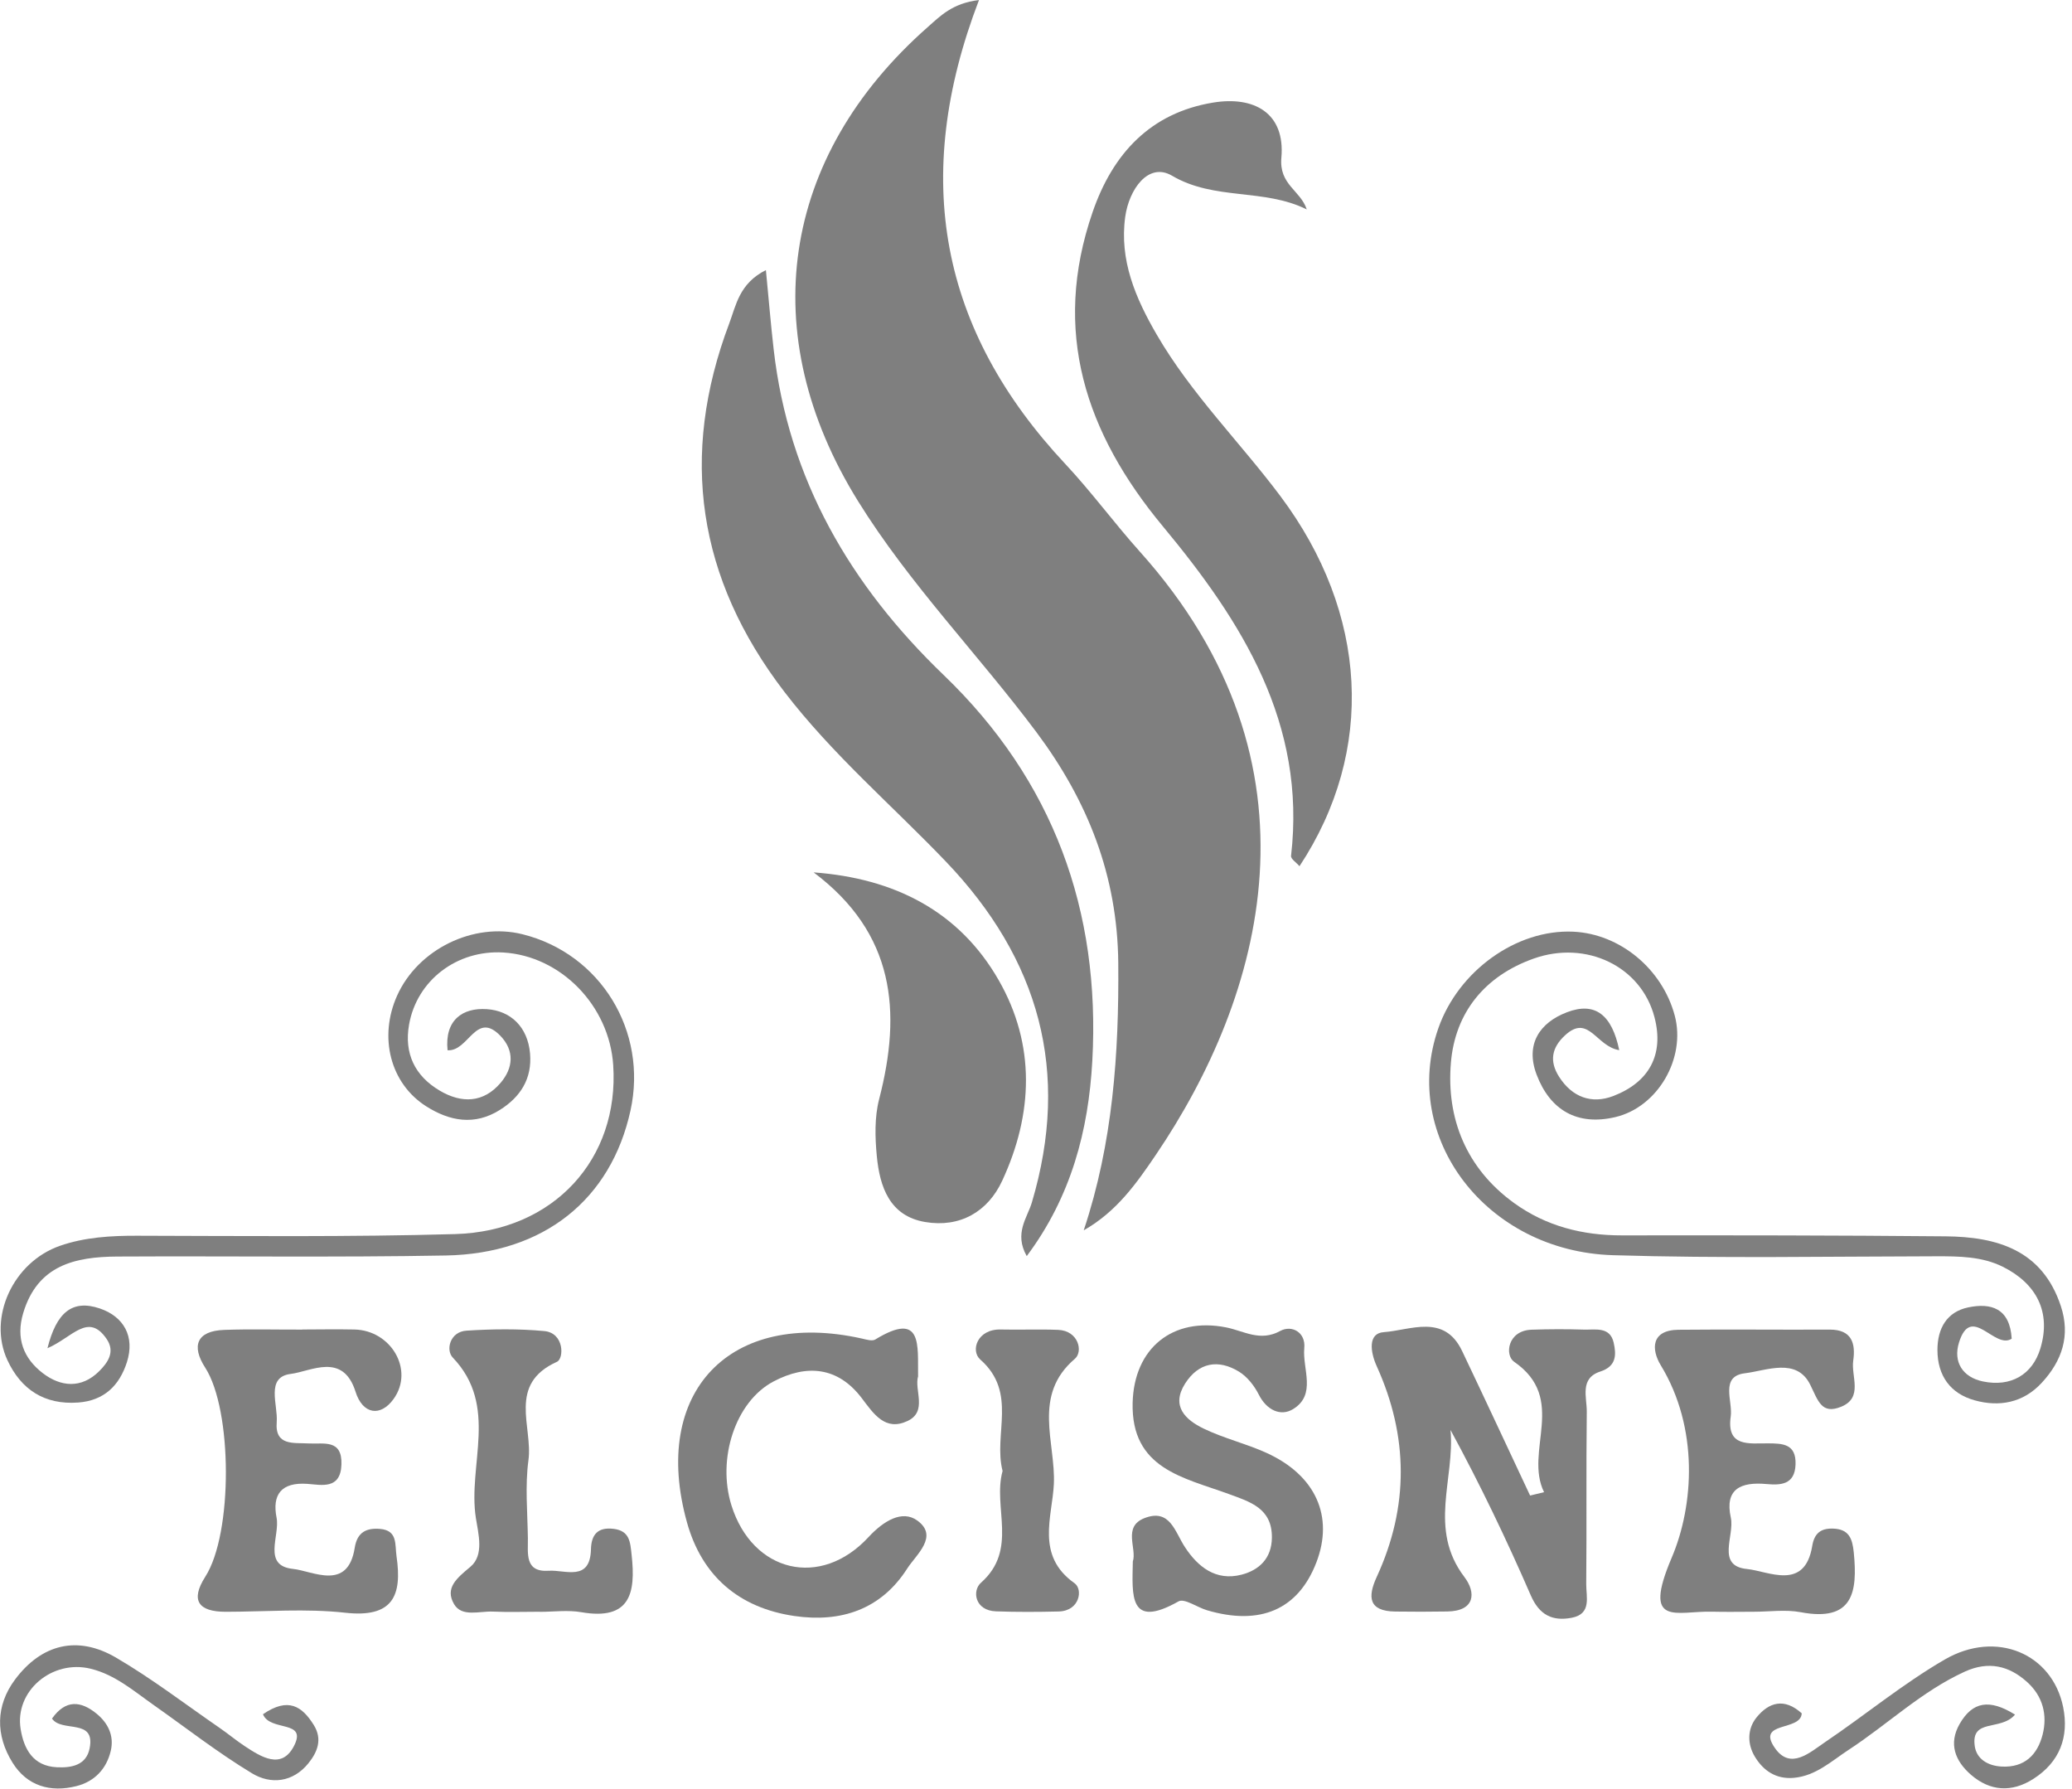 <svg width="146" height="126" viewBox="0 0 146 126" fill="none" xmlns="http://www.w3.org/2000/svg">
<g clip-path="url(#clip0_3_90)">
<path d="M68.984 0C64.171 12.544 66.249 23.271 75.07 32.69C76.909 34.655 78.508 36.842 80.308 38.85C93.827 53.912 88.954 70.274 81.448 81.349C80.094 83.343 78.698 85.347 76.364 86.668C78.417 80.502 78.849 74.237 78.797 67.855C78.744 61.685 76.648 56.418 73.024 51.57C68.917 46.082 64.086 41.149 60.455 35.295C53.159 23.535 54.987 11.061 65.363 1.916C66.256 1.129 67.11 0.225 68.98 0.004L68.984 0Z" fill="black" fill-opacity="0.5"/>
<path d="M72.345 88.483C71.442 86.879 72.387 85.786 72.707 84.714C75.45 75.485 73.217 67.56 66.66 60.704C62.849 56.721 58.644 53.142 55.262 48.726C49.151 40.748 47.857 32.128 51.387 22.779C51.862 21.52 52.09 19.963 53.968 19.028C54.168 21.081 54.312 22.839 54.513 24.593C55.557 33.78 59.924 41.237 66.491 47.551C74.219 54.977 77.552 64.146 76.968 74.736C76.698 79.623 75.485 84.292 72.345 88.49V88.483Z" fill="black" fill-opacity="0.5"/>
<path d="M92.076 14.752C89.045 13.248 85.582 14.141 82.587 12.379C80.913 11.395 79.556 13.35 79.289 15.259C78.86 18.331 80.02 21.018 81.518 23.591C83.933 27.747 87.361 31.133 90.219 34.947C96.404 43.199 96.935 52.889 91.566 61.021C91.341 60.757 90.947 60.504 90.972 60.296C92.055 50.958 87.523 43.797 81.94 37.078C76.49 30.521 74.092 23.334 76.99 14.939C78.41 10.818 81.071 7.946 85.491 7.225C88.349 6.757 90.571 7.946 90.29 11.11C90.121 13.019 91.629 13.399 92.076 14.745V14.752Z" fill="black" fill-opacity="0.5"/>
<path d="M108.801 105.12C107.373 102.222 110.485 98.549 106.688 95.929C106.02 95.469 106.22 93.732 107.918 93.672C109.142 93.63 110.372 93.626 111.596 93.665C112.408 93.69 113.445 93.429 113.705 94.586C113.892 95.423 113.913 96.246 112.763 96.618C111.29 97.096 111.821 98.439 111.81 99.452C111.761 103.499 111.81 107.545 111.771 111.592C111.761 112.482 112.172 113.695 110.748 113.965C109.398 114.222 108.47 113.783 107.862 112.383C106.157 108.463 104.311 104.603 102.208 100.735C102.525 104.177 100.616 107.714 103.186 111.093C104.023 112.193 103.942 113.491 101.987 113.522C100.76 113.543 99.536 113.543 98.309 113.526C96.428 113.501 96.362 112.496 97.005 111.096C99.287 106.146 99.248 101.182 97.005 96.235C96.555 95.24 96.376 93.922 97.504 93.844C99.378 93.714 101.762 92.519 103.024 95.17C104.638 98.555 106.22 101.959 107.816 105.355C108.147 105.274 108.474 105.193 108.804 105.116L108.801 105.12Z" fill="black" fill-opacity="0.5"/>
<path d="M57.336 61.456C63.007 61.871 67.581 64.178 70.373 69.051C72.981 73.604 72.802 78.473 70.619 83.177C69.606 85.364 67.641 86.5 65.187 86.085C62.687 85.663 61.991 83.61 61.783 81.444C61.657 80.115 61.618 78.698 61.949 77.425C63.545 71.255 63.056 65.756 57.333 61.456H57.336Z" fill="black" fill-opacity="0.5"/>
<path d="M114.106 73.98C112.471 73.73 111.951 71.41 110.295 72.918C109.331 73.797 109.159 74.757 109.859 75.854C110.776 77.292 112.148 77.795 113.674 77.211C116.191 76.244 117.277 74.307 116.578 71.649C115.635 68.059 111.757 66.221 108.076 67.525C104.61 68.752 102.535 71.347 102.237 74.848C101.899 78.797 103.326 82.319 106.688 84.749C108.938 86.377 111.508 87.031 114.289 87.027C121.886 87.017 129.484 87.024 137.078 87.094C140.714 87.126 143.906 88.047 145.214 92.009C145.903 94.094 145.295 95.869 143.867 97.413C142.57 98.819 140.886 99.132 139.142 98.647C137.44 98.176 136.519 96.924 136.519 95.099C136.519 93.581 137.177 92.417 138.685 92.1C140.288 91.766 141.624 92.153 141.751 94.305C140.545 95.099 138.9 91.812 138.038 94.572C137.609 95.95 138.302 97.023 139.726 97.318C141.695 97.726 143.213 96.833 143.769 95.001C144.549 92.438 143.502 90.42 141.118 89.235C139.666 88.514 138.052 88.497 136.445 88.5C128.848 88.511 121.247 88.655 113.656 88.423C104.705 88.149 98.661 80.126 101.347 72.444C102.764 68.386 106.863 65.451 110.854 65.633C114.145 65.784 117.13 68.253 118.009 71.547C118.803 74.528 116.834 77.991 113.807 78.698C111.146 79.32 109.222 78.216 108.27 75.689C107.472 73.572 108.477 72.046 110.414 71.308C112.422 70.541 113.589 71.519 114.099 73.987L114.106 73.98Z" fill="black" fill-opacity="0.5"/>
<path d="M31.537 73.99C31.322 71.863 32.588 70.977 34.3 71.09C35.998 71.202 37.19 72.359 37.349 74.216C37.5 75.984 36.681 77.274 35.218 78.192C33.435 79.31 31.685 78.983 30.032 77.935C27.497 76.329 26.671 73.059 27.982 70.137C29.452 66.867 33.358 64.955 36.814 65.813C42.313 67.18 45.657 72.637 44.426 78.234C43.051 84.492 38.33 88.317 31.417 88.444C23.704 88.585 15.986 88.476 8.273 88.518C5.309 88.535 2.647 89.112 1.635 92.501C1.104 94.28 1.659 95.687 3.003 96.724C4.272 97.701 5.734 97.842 6.986 96.597C7.591 95.996 8.139 95.233 7.51 94.319C6.209 92.424 5.101 94.224 3.344 94.976C3.976 92.459 5.087 91.52 7.028 92.174C8.716 92.744 9.524 94.15 8.941 95.964C8.42 97.585 7.352 98.668 5.506 98.802C3.126 98.974 1.48 97.884 0.52 95.813C-0.868 92.814 0.921 88.912 4.226 87.762C5.963 87.157 7.802 87.048 9.658 87.052C17.129 87.069 24.604 87.147 32.068 86.936C39.026 86.739 43.645 81.634 43.209 75.035C42.932 70.837 39.514 67.338 35.457 67.099C32.205 66.906 29.371 69.054 28.823 72.187C28.468 74.212 29.23 75.791 30.981 76.828C32.525 77.742 34.068 77.707 35.285 76.269C36.16 75.235 36.269 74.022 35.264 72.974C33.537 71.178 33.028 74.068 31.551 73.987L31.537 73.99Z" fill="black" fill-opacity="0.5"/>
<path d="M123.585 113.54C122.607 113.54 121.626 113.561 120.649 113.536C118.142 113.466 115.678 114.693 117.798 109.722C119.362 106.044 119.71 100.588 117.024 96.179C116.342 95.057 116.335 93.693 118.276 93.676C121.823 93.64 125.374 93.683 128.922 93.665C130.486 93.658 130.76 94.635 130.585 95.852C130.423 96.963 131.305 98.457 129.737 99.097C128.352 99.663 128.116 98.686 127.557 97.553C126.598 95.606 124.474 96.558 122.948 96.741C121.18 96.956 122.108 98.703 121.953 99.782C121.644 101.959 123.244 101.671 124.566 101.678C125.592 101.685 126.57 101.695 126.52 103.161C126.471 104.617 125.444 104.631 124.46 104.543C122.663 104.381 121.514 104.891 121.96 106.916C122.238 108.178 120.902 110.316 123.103 110.53C124.608 110.678 127.167 112.102 127.695 108.91C127.839 108.031 128.285 107.651 129.168 107.683C130.282 107.721 130.525 108.379 130.623 109.363C130.901 112.165 130.574 114.271 126.879 113.572C125.817 113.371 124.682 113.54 123.581 113.54H123.585Z" fill="black" fill-opacity="0.5"/>
<path d="M21.299 93.658C22.522 93.654 23.746 93.633 24.966 93.658C27.547 93.707 29.206 96.502 27.736 98.549C26.801 99.849 25.549 99.621 25.054 98.046C24.164 95.23 21.914 96.611 20.483 96.787C18.697 97.008 19.597 98.967 19.499 100.176C19.358 101.885 20.705 101.621 21.773 101.685C22.8 101.744 24.119 101.361 24.059 103.168C23.999 104.951 22.649 104.603 21.665 104.532C19.815 104.399 19.168 105.292 19.488 106.916C19.738 108.182 18.465 110.295 20.645 110.523C22.048 110.668 24.512 112.12 24.997 109.026C25.17 107.925 25.838 107.619 26.798 107.707C28.032 107.82 27.821 108.811 27.94 109.63C28.352 112.436 27.669 113.979 24.329 113.61C21.552 113.301 18.715 113.54 15.902 113.543C13.989 113.543 13.392 112.749 14.468 111.068C16.415 108.034 16.387 99.329 14.457 96.341C13.476 94.822 13.849 93.756 15.797 93.686C17.628 93.619 19.464 93.672 21.295 93.665L21.299 93.658Z" fill="black" fill-opacity="0.5"/>
<path d="M64.695 96.942C64.399 97.916 65.387 99.438 63.935 100.109C62.378 100.83 61.576 99.624 60.722 98.492C59.048 96.284 56.844 96.084 54.499 97.321C51.823 98.735 50.505 102.76 51.545 106.062C53.029 110.762 57.814 111.94 61.193 108.287C62.272 107.124 63.58 106.347 64.638 107.117C66.171 108.231 64.55 109.521 63.925 110.499C62.079 113.385 59.252 114.32 55.965 113.839C52.073 113.266 49.464 111.03 48.409 107.254C45.843 98.06 51.437 92.22 60.729 94.294C61.038 94.365 61.453 94.495 61.675 94.361C65.032 92.308 64.656 94.801 64.691 96.938L64.695 96.942Z" fill="black" fill-opacity="0.5"/>
<path d="M79.823 109.999C80.126 109.092 79.085 107.549 80.646 106.944C82.446 106.248 82.78 107.901 83.494 108.987C84.408 110.383 85.674 111.392 87.474 110.931C88.732 110.608 89.608 109.774 89.622 108.319C89.643 106.248 88.085 105.798 86.563 105.239C83.399 104.082 79.697 103.471 79.809 98.826C79.904 94.98 82.618 92.761 86.401 93.51C87.656 93.76 88.785 94.54 90.209 93.76C91.014 93.32 92.013 93.844 91.904 94.966C91.763 96.432 92.793 98.257 91.098 99.276C90.237 99.793 89.253 99.34 88.704 98.253C88.388 97.627 87.888 96.984 87.301 96.625C85.842 95.736 84.461 95.975 83.511 97.459C82.492 99.055 83.536 100.022 84.816 100.64C86.236 101.326 87.804 101.695 89.242 102.349C92.719 103.931 94.002 106.832 92.754 110.07C91.478 113.382 88.806 114.549 85.037 113.431C84.352 113.227 83.459 112.577 83.04 112.812C79.528 114.792 79.778 112.387 79.823 109.996V109.999Z" fill="black" fill-opacity="0.5"/>
<path d="M38.027 113.54C36.927 113.54 35.826 113.579 34.733 113.529C33.787 113.487 32.546 113.937 31.997 113.009C31.323 111.863 32.201 111.163 33.144 110.376C34.132 109.549 33.703 108.045 33.53 106.927C32.95 103.182 35.165 99.048 31.903 95.634C31.393 95.099 31.706 93.813 32.866 93.739C34.687 93.623 36.533 93.598 38.347 93.767C39.771 93.897 39.746 95.704 39.244 95.933C35.738 97.511 37.556 100.507 37.236 102.866C36.993 104.666 37.169 106.522 37.197 108.354C37.215 109.405 36.944 110.773 38.67 110.653C39.817 110.573 41.585 111.448 41.641 109.142C41.666 108.094 42.13 107.567 43.234 107.7C44.38 107.841 44.408 108.635 44.507 109.546C44.806 112.239 44.405 114.166 40.959 113.572C40.01 113.406 39.012 113.547 38.034 113.547L38.027 113.54Z" fill="black" fill-opacity="0.5"/>
<path d="M70.647 103.629C69.975 101.034 71.726 98.109 69.075 95.775C68.372 95.156 68.85 93.616 70.513 93.658C71.86 93.69 73.21 93.63 74.556 93.683C76.001 93.739 76.329 95.216 75.741 95.718C72.714 98.302 74.395 101.618 74.258 104.546C74.152 106.842 72.957 109.585 75.713 111.529C76.322 111.958 76.093 113.491 74.588 113.522C73.118 113.558 71.649 113.565 70.179 113.512C68.685 113.459 68.485 112.06 69.125 111.494C71.761 109.159 69.94 106.192 70.643 103.632L70.647 103.629Z" fill="black" fill-opacity="0.5"/>
<path d="M141.979 120.793C140.977 121.971 138.861 121.015 139.149 123.012C139.279 123.915 140.07 124.393 141.037 124.446C142.661 124.534 143.569 123.613 143.931 122.189C144.282 120.804 143.941 119.492 142.848 118.501C141.561 117.334 140.113 117.003 138.453 117.755C135.412 119.141 133.018 121.468 130.261 123.268C129.045 124.063 127.955 125.1 126.401 125.241C125.149 125.353 124.253 124.741 123.655 123.753C123.117 122.86 123.11 121.806 123.771 120.986C124.632 119.928 125.712 119.577 126.956 120.695C126.907 121.992 123.69 121.215 125.086 123.17C126.179 124.703 127.533 123.448 128.595 122.73C131.428 120.818 134.086 118.613 137.036 116.905C140.672 114.799 144.609 116.493 145.376 120.255C145.801 122.358 145.137 124.13 143.273 125.318C141.754 126.288 140.225 126.193 138.875 125.019C137.774 124.059 137.275 122.843 138.091 121.429C138.991 119.872 140.186 119.665 141.979 120.783V120.793Z" fill="black" fill-opacity="0.5"/>
<path d="M18.525 120.765C20.311 119.531 21.288 120.206 22.104 121.51C22.737 122.519 22.371 123.419 21.735 124.21C20.638 125.571 19.077 125.722 17.755 124.921C15.35 123.469 13.121 121.725 10.818 120.104C9.419 119.12 8.111 117.977 6.392 117.555C3.667 116.887 1.013 119.13 1.456 121.816C1.684 123.198 2.317 124.411 4.005 124.495C5.049 124.548 6.079 124.348 6.314 123.17C6.747 121.011 4.356 122.076 3.664 121.067C4.63 119.7 5.706 119.823 6.803 120.719C7.605 121.373 8.051 122.263 7.809 123.321C7.51 124.618 6.655 125.504 5.383 125.824C3.547 126.288 1.906 125.814 0.886 124.175C-0.32 122.242 -0.313 120.157 1.058 118.318C2.932 115.808 5.467 115.189 8.174 116.771C10.702 118.248 13.044 120.048 15.463 121.714C16.067 122.129 16.633 122.604 17.245 123.008C18.402 123.771 19.833 124.682 20.705 123.015C21.696 121.124 19.031 122.017 18.528 120.758L18.525 120.765Z" fill="black" fill-opacity="0.5"/>
</g>
<defs>
<clipPath id="clip0_3_90">
<rect width="145.506" height="126" fill="white"/>
</clipPath>
</defs>
</svg>
